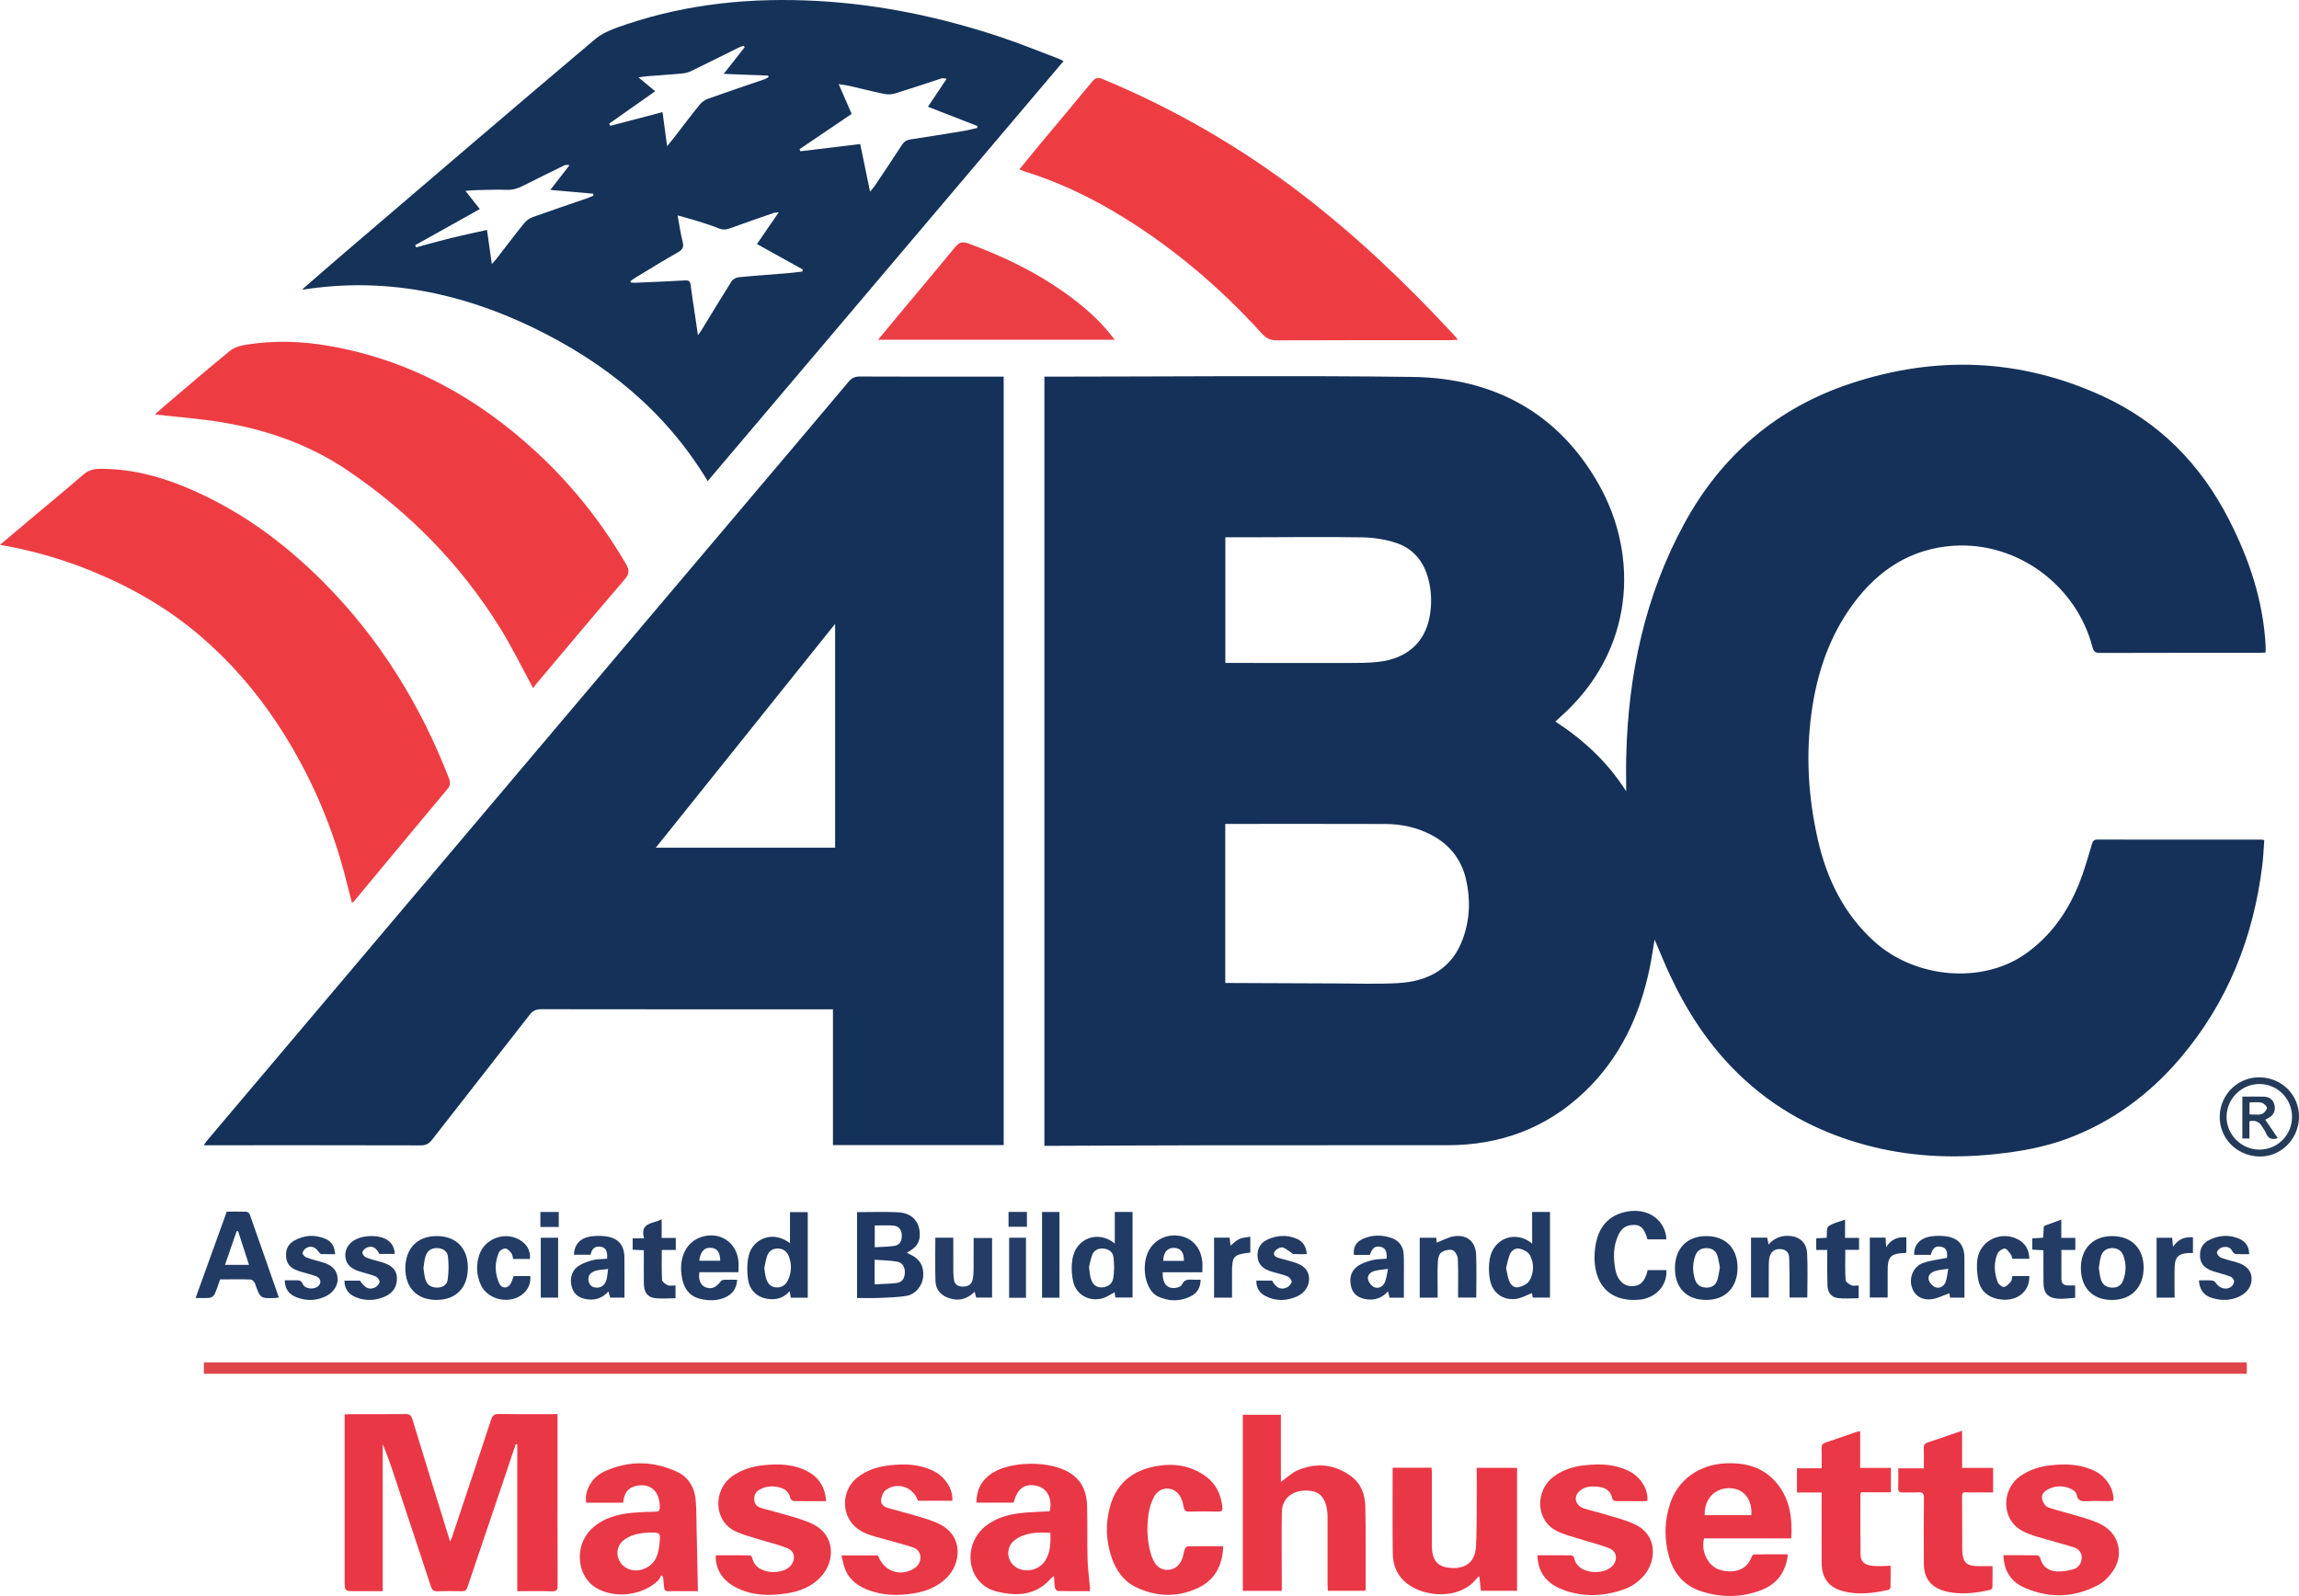 <svg xmlns="http://www.w3.org/2000/svg" viewBox="0 0 1917.26 1331.34"><defs><style>.d{fill:#243b59;}.e{fill:#eb3e44;}.f{fill:#ed3d43;}.g{fill:#1f3964;}.h{fill:#153159;}.i{fill:#233c65;}.j{fill:#e93746;}.k{fill:#ea3746;}.l{fill:#153259;}.m{fill:#e93846;}.n{fill:#143159;}.o{fill:#213a63;}.p{fill:#df4549;}.q{fill:#213b64;}.r{fill:#ea3846;}.s{fill:#253d66;}.t{fill:#ea3745;}.u{fill:#233b63;}</style></defs><g id="a"></g><g id="b"><g id="c"><g><path class="h" d="M870.98,955.85V314.19c2.19,0,4.14,0,6.09,0,100.33-.04,200.67-1.08,300.98,.23,67.66,.89,121.67,29.99,155.34,89.77,33.82,60.05,29.62,139.01-31.95,193.71-1.34,1.19-2.64,2.44-4.31,3.99,23.53,15.37,43.6,33.84,59.03,58.2,0-10.2-.19-19.51,.03-28.81,1.65-68.56,15.54-134.23,48.58-194.81,30.87-56.59,77.12-96.15,138.39-116.5,71.16-23.64,141.67-21.04,210.26,10.41,47.33,21.7,81.8,56.79,105.45,103.07,16.95,33.16,28.53,67.7,30.55,105.11,.1,1.78,.01,3.58,.01,5.76-1.87,.09-3.48,.24-5.09,.24-44.33,.01-88.66-.05-132.99,.11-3.88,.01-5.37-1.14-6.34-4.86-13.39-51.63-62.87-88.11-115.97-84.55-35.29,2.37-62.52,20.09-83.3,48.09-20.04,26.99-30.41,57.82-34.98,90.81-4.95,35.72-2.75,71.13,5.23,106.2,7.48,32.88,21.67,62.04,47.13,85.07,33.85,30.62,89.42,35.73,125.63,10.54,21.05-14.65,35.47-35.02,45.01-58.64,4.35-10.76,7.48-22.02,10.81-33.16,.81-2.72,1.62-3.83,4.57-3.82,45.5,.08,90.99,.05,136.49,.05,.64,0,1.27,.17,2.68,.37-.54,7.02-.8,13.96-1.64,20.82-7.33,60.11-28.78,114.3-68.16,160.78-25.77,30.42-57.04,53.54-94.49,67.48-19.39,7.22-39.85,10.75-60.42,12.92-36.43,3.83-72.51,1.91-107.99-7.71-40.3-10.92-75.99-30.19-106.02-59.39-24.29-23.62-42.53-51.54-56.84-82.09-4.5-9.61-8.45-19.49-12.88-29.78-1.42,8.25-2.55,16.12-4.16,23.88-8.22,39.73-24.81,75.16-54.61,103.42-31.88,30.23-70.28,44.19-113.95,44.21-64.33,.04-128.66-.05-192.99,.03-45.99,.06-91.99,.31-137.98,.48-1.63,0-3.26,0-5.19,0Zm150.83-135.86c1.89,0,3.2,0,4.5,0,29.16,.12,58.32,.29,87.48,.36,17.33,.04,34.69,.7,51.97-.27,25.12-1.41,45.05-11.77,54.18-36.91,5.89-16.19,6.53-32.96,2.62-49.7-3.88-16.64-13.63-29-28.84-36.98-12.06-6.33-25.03-9.1-38.5-9.15-42.83-.15-85.65-.06-128.48-.06-1.6,0-3.2,0-4.94,0v132.71Zm.07-371.81v104.81c1.85,0,3.46,0,5.08,0,32.63,.03,65.27,.12,97.9,.05,8.31-.02,16.68,0,24.91-.97,23.77-2.79,38.71-16.24,42.57-38.22,1.8-10.23,1.49-20.57-1.12-30.72-3.84-14.95-12.82-25.78-27.49-30.44-8.73-2.77-18.2-4.28-27.37-4.44-29.79-.5-59.6-.12-89.41-.08-8.28,.01-16.56,0-25.08,0Z"></path><path class="n" d="M837.03,314.19V955.22h-142.39v-113.26h-5.87c-79.16,0-158.33,.03-237.49-.1-4.23,0-6.9,1.2-9.53,4.58-27.08,34.85-54.39,69.53-81.49,104.37-2.6,3.35-5.24,4.64-9.52,4.63-58.16-.16-116.33-.11-174.49-.11-1.8,0-3.59,0-6.36,0,1.29-1.8,2-2.98,2.88-4.02,53.1-62.85,106.22-125.69,159.34-188.53,48.7-57.62,97.39-115.25,146.1-172.86,53.98-63.85,107.98-127.68,161.97-191.53,22.48-26.58,44.99-53.13,67.35-79.81,2.69-3.21,5.38-4.53,9.66-4.51,38.16,.19,76.33,.11,114.49,.11,1.63,0,3.26,0,5.35,0Zm-140.59,206.24c-50.27,62.75-99.7,124.47-149.55,186.7h149.55v-186.7Z"></path><path class="l" d="M252.59,240.93c11.43-9.91,22.79-19.88,34.28-29.71,69.76-59.65,139.4-119.43,209.53-178.64,7.06-5.96,16.87-9.19,25.89-12.23C574.12,2.88,627.53-2.2,681.93,.82c52.03,2.89,102.55,13.49,151.89,29.87,16.56,5.5,32.74,12.14,49.08,18.29,1.2,.45,2.3,1.15,4.03,2.02-99.04,116.92-197.79,233.52-296.73,350.32-35.21-58.47-85.64-99.11-145.97-128.18-60.51-29.15-123.89-42.03-191.04-31.62-.2-.2-.39-.4-.59-.6Zm273.15-6.42l.34,1.12c1.21,.09,2.43,.29,3.63,.24,13.81-.6,27.62-1.15,41.42-1.95,3.12-.18,4.42,.49,4.82,3.79,1.12,9.08,2.62,18.11,3.96,27.16,.66,4.44,1.29,8.89,2.13,14.72,1.61-2.22,2.31-3.07,2.88-4.01,8.34-13.63,16.56-27.32,25.1-40.82,1.09-1.73,3.74-3.25,5.81-3.45,13.75-1.36,27.54-2.3,41.31-3.44,4-.33,7.99-.89,11.98-1.34l.41-1.72c-12.68-7.04-25.35-14.08-38.26-21.24,5.87-8.55,11.71-17.06,18.15-26.45-2.29,.26-3.3,.19-4.18,.5-12.09,4.2-24.21,8.34-36.22,12.76-3.29,1.21-6.09,1.55-9.48,.16-5.84-2.38-11.9-4.25-17.93-6.15-5.13-1.61-10.34-2.96-16.53-4.72,1.5,8.08,2.46,15.14,4.21,22,1.17,4.56-.09,6.66-4.14,8.94-12.04,6.76-23.75,14.1-35.58,21.24-1.33,.8-2.56,1.77-3.84,2.67Zm199.87-74.57c1.87-2.36,3.03-3.62,3.97-5.03,7.59-11.33,15.22-22.64,22.64-34.09,1.79-2.77,3.92-4.05,7.13-4.53,14.96-2.26,29.9-4.68,44.83-7.15,3.62-.6,7.18-1.61,10.77-2.43,.05-.54,.1-1.07,.16-1.61-13.67-5.31-27.33-10.63-41.26-16.05,5.3-7.92,10.44-15.59,15.58-23.27-2.33-.7-3.64-.6-4.86-.2-12.64,4.12-25.23,8.42-37.94,12.33-2.84,.87-6.21,1.06-9.11,.47-9.93-2.03-19.75-4.58-29.64-6.85-2.59-.59-5.25-.85-8.46-1.35,3.89,8.93,7.38,16.93,10.82,24.84-14.82,10.04-29.13,19.74-43.45,29.44l.76,1.72c16.47-1.98,32.94-3.96,49.82-5.99,2.73,13.14,5.31,25.62,8.24,39.73Zm-337.45-.73c4.26,5.4,8,10.14,11.98,15.19-18.49,10.34-36.19,20.23-53.9,30.12,.25,.61,.51,1.23,.76,1.84,9.62-2.6,19.21-5.35,28.88-7.74,9.79-2.41,19.67-4.45,30.24-6.82,1.35,9.5,2.62,18.43,4.05,28.45,1.7-1.9,2.82-3,3.77-4.23,7.64-9.87,15.13-19.86,22.97-29.57,1.84-2.28,4.58-4.33,7.32-5.32,15.32-5.53,30.78-10.69,46.17-16.01,1.55-.54,3.03-1.32,4.54-1.98-.09-.53-.18-1.05-.27-1.58-11.64-1.03-23.28-2.05-35.72-3.15,5.64-7.26,10.81-13.9,15.97-20.55-2.09-.58-3.36-.34-4.48,.2-11.2,5.48-22.44,10.89-33.53,16.59-4.53,2.33-8.97,3.89-14.21,3.71-7.81-.28-15.65,0-23.48,.16-3.53,.07-7.06,.43-11.07,.69Zm168.16-37.24c2.21-2.7,3.58-4.29,4.86-5.95,7.44-9.61,14.73-19.33,22.37-28.78,1.74-2.15,4.42-3.99,7.04-4.92,15.66-5.58,31.43-10.85,47.15-16.27,1.11-.38,2.09-1.12,3.13-1.69-.07-.44-.14-.88-.22-1.32-12.03-.46-24.05-.92-37.12-1.42,6.39-8.12,11.97-15.21,17.55-22.3-.29-.38-.58-.76-.87-1.14-1.29,.45-2.65,.76-3.86,1.36-13.28,6.55-26.5,13.22-39.82,19.66-2.45,1.18-5.27,1.91-7.98,2.16-9.61,.89-19.26,1.45-28.88,2.21-2.31,.18-4.6,.64-7.19,1.01,5.02,4.16,9.36,7.75,13.92,11.52-13.47,9.48-25.93,18.25-38.38,27.02,.32,.61,.64,1.22,.96,1.83,14.28-3.75,28.56-7.5,43.54-11.44,1.27,9.51,2.43,18.19,3.81,28.47Z"></path><path class="f" d="M0,454.5c8.15-6.89,15.36-13.01,22.6-19.1,15.69-13.17,31.49-26.22,47.02-39.57,3.97-3.41,8.14-4.67,13.18-4.73,24.75-.29,48.22,5.55,70.89,14.85,44.12,18.09,81.98,45.54,115.48,79.08,46.96,47.01,81.18,102.3,105.19,164.1,1.33,3.42,1.37,5.95-1.16,8.98-26.07,31.17-51.99,62.46-77.96,93.7-.39,.47-.97,.78-1.72,1.38-2.96-11.36-5.59-22.44-8.75-33.38-11.91-41.23-29.59-79.84-53.21-115.68-18.15-27.54-39.53-52.25-64.65-73.73-26.73-22.85-56.73-40.13-89.12-53.49-24.67-10.18-50.15-17.62-77.79-22.42Z"></path><path class="f" d="M444.66,574.14c-9.62-17.65-17.9-34.79-27.91-50.83-33.09-53.02-76.05-96.77-127.87-131.55-31.27-20.99-66.33-33.22-103.33-39.41-18.65-3.12-37.6-4.47-56.35-6.61,2.43-2.16,5.5-5.01,8.7-7.72,18.03-15.29,35.92-30.76,54.28-45.64,3.58-2.9,8.94-4.18,13.68-4.93,22.91-3.63,45.84-2.86,68.63,1.11,66.85,11.64,123.67,43.04,173.05,88.75,29.54,27.34,54.29,58.52,74.58,93.31,2.82,4.83,2.88,7.97-1.04,12.54-25.06,29.17-49.72,58.68-74.49,88.09-.84,1-1.46,2.19-1.93,2.9Z"></path><path class="f" d="M1215.81,283.35c-2.83,.19-4.59,.4-6.36,.4-48.15,.02-96.31-.06-144.46,.15-5.31,.02-8.86-1.5-12.42-5.43-36.5-40.21-77.62-74.87-124.5-102.47-23.18-13.64-47.46-24.88-73.2-32.86-1.38-.43-2.7-1.06-4.77-1.88,5.78-7.04,11.18-13.72,16.67-20.31,14.6-17.53,29.35-34.93,43.79-52.6,2.78-3.4,4.93-4.11,9.09-2.38,59.68,24.83,115.14,56.91,166.4,96.29,45.43,34.91,86.68,74.33,125.61,116.25,1.2,1.3,2.31,2.68,4.15,4.83Z"></path><path class="t" d="M430.12,1204.65c-3.82,11.35-7.63,22.71-11.47,34.06-9.63,28.48-19.31,56.94-28.88,85.44-.79,2.34-1.89,3.27-4.42,3.21-6.9-.16-13.82-.23-20.71,.04-3.12,.12-4.32-1.12-5.22-3.86-10.04-30.54-20.17-61.05-30.28-91.56-3.03-9.13-6.1-18.25-9.97-27.3v122.63c-7.96,0-15.36,0-22.76,0-9.02,0-9,0-8.99-9.07,0-43.23,0-86.46,0-129.69,0-2.74,0-5.48,0-8.66,1.59-.09,3.04-.24,4.5-.24,15.47-.01,30.94,.1,46.4-.08,3.22-.04,4.58,1.06,5.49,4.05,9.92,32.45,19.97,64.86,29.98,97.28,.4,1.31,.84,2.61,1.63,5.1,.89-2.24,1.46-3.5,1.89-4.81,10.8-32.31,21.63-64.62,32.28-96.98,1.13-3.42,2.55-4.73,6.3-4.67,14.91,.24,29.83,.1,44.75,.09,1.23,0,2.45,0,4.31,0,0,1.65,0,2.97,0,4.29,0,46.27-.03,92.53,.09,138.8,0,3.57-.81,4.8-4.56,4.69-9.51-.27-19.04-.09-29.09-.09v-122.58c-.43-.03-.85-.06-1.28-.1Z"></path><path class="p" d="M1873.73,1136.49v9.48H170.02v-9.48H1873.73Z"></path><path class="k" d="M1068.95,1327.06h-32.48v-146.89h31.73v55.99c4.98-3.51,9.21-7.76,14.33-9.86,15.65-6.44,30.78-4.93,44.56,5.42,8.18,6.15,11.28,15.16,11.51,24.7,.54,22.91,.29,45.83,.34,68.75,0,.53-.2,1.05-.36,1.85h-31.23c-.08-1.76-.22-3.37-.22-4.98,0-18.92,.02-37.83-.01-56.75,0-2.19-.16-4.42-.55-6.58-2.04-11.36-7.76-15.86-19.27-15.27-10.51,.54-18.08,7.28-18.27,17.63-.37,19.87-.08,39.76-.06,59.64,0,1.92,0,3.85,0,6.34Z"></path><path class="t" d="M1161.4,1224.36h32.48c.09,1.73,.23,3.19,.23,4.64,.01,19.74,0,39.47,.02,59.21,0,2.07,.03,4.15,.31,6.19,1.11,7.89,5.1,12.15,12.96,13.26,13.18,1.87,22.74-3.34,23.5-17.45,.54-9.91,.52-19.85,.6-29.78,.09-11.85,.02-23.71,.02-35.97h33.63v102.54h-30.14c-.43-3.84-.87-7.73-1.36-12.14-.88,.67-1.48,.95-1.83,1.42-14.09,18.87-46.06,16.64-60.98,2.48-6.64-6.31-9.24-14.47-9.34-23.2-.29-23.58-.1-47.17-.1-71.21Z"></path><path class="j" d="M1493.81,1283.31h-72.67c-2.94,10.21,3.09,22.89,12.61,26.04,9.34,3.09,22.5,2.09,26.99-10.49,.32-.88,1.28-2.18,1.96-2.19,9.34-.14,18.69-.1,28.35-.1-1.67,14.74-9.02,24.76-22.25,29.86-16.25,6.26-32.95,6.39-49.52,1.18-14.1-4.44-23.11-14.31-27.18-28.35-4.37-15.08-4.22-30.3,.78-45.24,6.6-19.71,24.15-32.36,46.38-33.35,17.09-.76,32.43,3.63,43.4,17.71,10.23,13.13,12.21,28.5,11.12,44.93Zm-72.16-19.38h38.91c.9-13.38-6.46-22.33-18.22-22.53-12.41-.21-21.26,9.3-20.69,22.53Z"></path><path class="m" d="M519.71,1253.52h-30.81c-1.77-9.58,4.45-21.12,14.87-25.94,20.17-9.33,40.69-9.17,60.78,.14,9.91,4.59,14.84,13.44,15.67,24.2,.63,8.1,.54,16.26,.73,24.4,.38,16.78,.72,33.56,1.09,51-2.84,0-6.78,0-10.72,0-4.55,0-9.12-.18-13.66,.05-2.79,.14-3.7-1.12-3.9-3.54-.24-2.85-.53-5.7-.79-8.56-.5-.41-.99-.82-1.49-1.23-.83,1.41-1.4,3.08-2.52,4.2-12.58,12.64-35.94,15.57-51.45,6.56-16.74-9.73-18.89-35.5-4.13-49.46,9.76-9.23,21.93-12.35,34.8-13.48,6.18-.54,12.39-.78,18.59-.85,2.76-.03,3.48-.98,3.5-3.63,.08-13.2-7.65-20.39-19.6-17.92-7.36,1.52-10.35,6.68-10.96,14.06Zm21.01,24.92c-5.54,.3-12.91,1.11-19.37,5.45-6.58,4.42-8.32,12.01-4.35,18.84,4.12,7.1,13.75,9.36,21.88,5.16,8.82-4.56,10.55-12.88,11.26-21.6,.65-7.96,.51-7.97-9.43-7.85Z"></path><path class="j" d="M814.27,1253.45c.13-10.34,3.93-18.37,12.38-24.1,16.23-11,49.77-11.08,66.16-.34,9.92,6.5,13.47,16.16,13.78,27.23,.41,14.76,0,29.54,.37,44.3,.2,7.97,1.33,15.91,2.03,23.86,.07,.8,0,1.6,0,2.9-9.05,0-17.98,.09-26.91-.14-.85-.02-2.17-1.89-2.37-3.05-.51-2.92-.51-5.94-.76-9.53-1.25,1.07-2.14,1.65-2.81,2.41-9.52,10.86-21.83,14.13-35.56,12.35-5.9-.76-12.26-1.97-17.25-4.92-18.1-10.71-18.67-37.49-1.65-51.19,9.45-7.6,20.59-10.32,32.29-11.34,7.12-.62,14.28-.84,21.4-1.24,2.48-10.04-1.79-18.9-10.1-21.03-10.43-2.68-16.77,1.69-19.96,13.83h-31.05Zm61.72,25.2c-10.63-.62-20.74-.45-29.55,5.91-8.01,5.78-7.26,17.93,1.22,23.02,7.68,4.61,18.35,2.33,23.59-5.13,4.99-7.1,4.86-15.21,4.75-23.8Z"></path><path class="e" d="M929.61,283.42h-197.33c6.24-7.56,11.97-14.57,17.77-21.51,15.46-18.53,31.08-36.93,46.34-55.63,3.34-4.09,6.12-5.06,11.22-3.18,32.71,12.02,63.54,27.41,91.02,49.06,11.25,8.86,21.54,18.7,30.98,31.26Z"></path><path class="m" d="M701.72,1297.51h30.44c4.79,12.81,17.43,17.77,28.97,11.54,4.07-2.2,6.61-5.4,6.46-10.23-.15-4.55-3.16-7.14-6.98-8.31-10.14-3.11-20.42-5.78-30.62-8.68-7.24-2.05-14.21-4.76-19.19-10.74-9.38-11.27-7.76-28.47,3.45-37.94,8.01-6.76,17.57-9.71,27.73-10.84,12.63-1.4,25.09-1.02,36.79,4.9,9.64,4.88,16.26,15.34,15.4,24.68h-28.66c-3.85-11.56-17.33-16.07-26.98-8.79-2.14,1.62-3.45,5.24-3.78,8.1-.38,3.24,2.16,5.67,5.31,6.59,8.87,2.58,17.84,4.8,26.68,7.48,5.78,1.75,11.68,3.48,17.03,6.21,20.14,10.25,17.48,33.04,5.77,44.64-7.89,7.82-17.66,11.54-28.39,13.17-12.31,1.86-24.51,1.68-36.35-2.65-8.56-3.13-15.84-8.05-19.63-16.67-1.62-3.68-2.2-7.82-3.45-12.45Z"></path><path class="m" d="M688.92,1252.26c-9.47,0-18.28,.08-27.08-.12-.97-.02-2.51-1.53-2.76-2.59-1.06-4.54-3.88-7.31-8.13-8.54-5.74-1.66-11.48-1.52-16.92,1.26-3.34,1.71-5.17,4.42-5.06,8.31,.11,3.84,2.18,6.3,5.63,7.31,8.73,2.55,17.58,4.69,26.29,7.32,5.78,1.75,11.66,3.53,17.04,6.19,18.93,9.36,18.29,30.65,7.43,43.05-7.8,8.91-18.02,13.01-29.32,14.73-14.42,2.2-28.67,1.98-42.05-4.84-9.11-4.64-15.29-11.65-16.9-22.09-.15-.95-.23-1.92-.24-2.88,0-.52,.18-1.04,.37-2.03,9.41,0,18.76-.06,28.1,.11,.74,.01,1.92,1.46,2.12,2.4,2.92,14.13,25.42,14.04,31.91,6.28,4.43-5.3,3.63-12.17-2.79-14.72-7.52-2.99-15.5-4.79-23.25-7.22-6.43-2.01-13.04-3.66-19.17-6.38-19.39-8.6-19.66-34.9-3.44-46.39,8.02-5.68,17.07-8.34,26.68-9.24,12.21-1.15,24.32-.89,35.56,4.95,9.83,5.11,15.2,13.18,15.99,25.12Z"></path><path class="m" d="M1670.83,1297.31c9.74,0,18.96-.05,28.17,.09,.83,.01,2.16,1.21,2.37,2.07,1.84,7.34,6.89,11.07,13.97,11.4,4.66,.22,9.58-.54,14.05-1.93,4.18-1.3,6.56-5.06,6.65-9.61,.09-4.67-2.91-7.49-6.97-8.74-10.14-3.1-20.41-5.77-30.57-8.79-3.68-1.1-7.32-2.47-10.78-4.13-19.25-9.26-18.9-35.4-2.64-46.52,7.62-5.21,16.09-7.87,25.11-8.83,12.62-1.34,25.06-1.04,36.81,4.79,9.5,4.71,16.07,14.82,15.53,24.79-1.26,.1-2.58,.3-3.9,.31-5.66,.01-11.34-.28-16.98,.02-4.78,.26-8.89,.55-9.94-5.82-.28-1.71-2.72-3.59-4.59-4.43-6.81-3.07-13.72-2.83-20.22,.99-2.94,1.73-4.79,4.78-3.77,8.05,.76,2.46,2.7,5.66,4.85,6.4,8.71,3,17.77,4.99,26.59,7.73,6.29,1.95,12.79,3.79,18.51,6.93,14.41,7.88,18.34,25.26,8.83,38.71-3.03,4.29-6.97,8.58-11.48,11.05-19.98,10.92-40.89,11.73-61.73,2.75-11.2-4.83-17.61-13.79-17.88-27.27Z"></path><path class="m" d="M1282.19,1297.33c9.78,0,19.13-.05,28.48,.1,.75,.01,1.97,1.4,2.14,2.3,2.51,13.46,24.11,14.78,31.9,6.53,4.53-4.8,3.81-11.98-2.25-14.51-7.58-3.17-15.71-5-23.56-7.52-6.8-2.18-13.89-3.84-20.27-6.93-18.58-9.01-18.08-34.1-3.31-45.29,7.86-5.95,16.92-8.76,26.48-9.76,12.6-1.32,25.1-.97,36.81,4.94,9.65,4.87,16.29,15.5,15.18,24.77-1.15,.11-2.36,.34-3.56,.34-7.32-.02-14.64-.16-21.95-.11-2.07,.01-3.31-.42-3.82-2.67-1.25-5.54-5.15-8.44-10.51-9.13-6.56-.85-13.18-.88-17.96,4.79-3.83,4.54-1.56,10.87,4.8,13.06,5.21,1.79,10.67,2.83,15.93,4.47,9.05,2.83,18.48,4.93,26.95,9.02,19.27,9.29,17.17,30.54,7.94,41.78-4.67,5.69-10.48,9.86-17.37,12.3-16.67,5.89-33.59,6.63-50.28,.52-11.36-4.16-19.7-11.63-21.44-24.51-.18-1.31-.2-2.64-.33-4.48Z"></path><path class="m" d="M1020.09,1289.84c-.53,16.29-7.12,28.38-21.3,34.93-16.94,7.83-34.44,7.34-51.23-.68-10.42-4.98-16.89-14.13-20.55-24.94-4.86-14.35-5.27-28.99-.95-43.58,5.67-19.18,19.47-29.24,38.42-32.59,14.78-2.61,28.93-.46,41.33,8.76,8.49,6.32,12.55,15.13,13.6,25.5,.26,2.52-.33,3.77-3.3,3.71-8.28-.19-16.57-.19-24.84,0-2.74,.07-3.53-1.12-4.03-3.45-.6-2.81-1.21-5.72-2.48-8.26-4.78-9.57-16.92-10.2-22.19-.89-2.44,4.32-3.96,9.45-4.7,14.39-1.7,11.27-1.3,22.56,1.95,33.61,.5,1.71,1.21,3.37,1.96,4.99,2.34,5.05,6.18,8.32,11.86,8.19,5.97-.14,10.04-3.63,12.21-9.06,1.01-2.53,1.25-5.36,2.13-7.95,.35-1.03,1.47-2.55,2.26-2.57,9.77-.18,19.54-.12,29.84-.12Z"></path><path class="r" d="M1519.17,1245.01h-20.59v-20.22h20.59c0-5.9,.17-11.25-.07-16.57-.13-2.88,.93-4.13,3.6-4.99,8.53-2.77,16.97-5.81,25.45-8.72,.86-.3,1.81-.36,3.13-.62v30.6h25.66v20.34h-24.66c-.48,.78-.75,1.01-.75,1.24-.01,16.84-.15,33.69,.08,50.53,.08,5.73,2.9,8.48,8.58,9.37,2.71,.42,5.49,.44,8.24,.46,2.58,.02,5.17-.21,8.24-.35,0,6.17,.07,12.08-.08,17.98-.02,.78-1.07,2.04-1.84,2.21-12.21,2.63-24.52,4.34-36.9,1.26-12.6-3.13-18.6-10.83-18.66-23.82-.09-17.81-.02-35.63-.02-53.45,0-1.5,0-3,0-5.24Z"></path><path class="k" d="M1636.3,1193.48v31.03h25.86v20.44c-5.82,0-11.69-.1-17.56,.02-8.83,.19-8.43-2.2-8.3,8.71,.14,12.14,.07,24.29,.11,36.44,0,1.66-.01,3.32,.12,4.96,.62,8.08,3.59,11,11.76,11.32,4.25,.17,8.5,.03,13.4,.03,0,5.8,.07,11.82-.09,17.82-.02,.72-1.22,1.87-2.04,2.04-12.49,2.66-25.05,4.39-37.67,.96-11.67-3.17-17.44-10.79-17.49-22.97-.08-18.22-.18-36.44,.07-54.65,.05-4.06-1.33-4.95-4.93-4.75-4.26,.24-8.56-.03-12.83,.1-2.56,.08-3.78-.63-3.68-3.48,.18-5.36,.05-10.74,.05-16.64h21.31c0-5.84,.18-11.17-.07-16.49-.14-3.01,.9-4.33,3.75-5.25,9.17-2.94,18.23-6.2,28.24-9.64Z"></path><path class="g" d="M714.73,1011.13c11.71,0,23.04-.45,34.31,.12,12.01,.62,18.68,8.6,17.97,20.03-.43,6.81-4.82,10.55-10.81,13.71,1.43,.72,2.41,1.23,3.4,1.7,7.68,3.67,11.16,10,10.25,18.66-.77,7.38-6.56,14.49-14.03,15.67-7.35,1.16-14.87,1.36-22.33,1.68-6.13,.26-12.28,.05-18.77,.05v-71.63Zm14.67,60.23c6.4-.36,12.37-.43,18.28-1.1,4.68-.53,6.72-3.94,6.91-8.42,.2-4.7-1.8-8.56-6.44-9.4-6.08-1.09-12.34-1.11-18.75-1.6v20.53Zm.1-30.96c5.7-.35,11.17-.27,16.47-1.14,4.93-.81,6.33-4.71,6.04-9.38-.28-4.54-2.83-7.18-7.09-7.52-5.05-.41-10.16-.1-15.42-.1v18.14Z"></path><path class="q" d="M232.54,1082.35c-1.4,.22-1.89,.34-2.38,.36-13.12,.55-13.05,.52-17.4-11.8-.52-1.48-2.32-3.48-3.6-3.55-7.14-.34-14.31-.15-21.47-.14-1.31,0-2.62,0-4.12,0-1.53,4.25-2.76,8.39-4.54,12.27-.64,1.39-2.51,2.9-3.97,3.08-3.59,.44-7.28,.14-11.93,.14,8.74-24.23,17.27-47.87,25.97-71.99,5.42,0,10.87-.1,16.31,.09,.98,.04,2.47,1.1,2.79,2.01,8.13,22.98,16.14,46.01,24.34,69.51Zm-33.97-55.28c-.41,0-.82-.01-1.23-.02-3.2,9.25-6.4,18.49-9.71,28.08h20.03c-3.11-9.61-6.1-18.84-9.09-28.07Z"></path><path class="q" d="M929.68,1037.33v-26.33h14.82v71.37h-14.32c-.22-1.49-.44-3.08-.63-4.39-3.45,1.74-6.84,4.25-10.62,5.19-10.89,2.71-21.41-3.17-23.91-13.98-1.42-6.13-1.67-12.95-.62-19.15,2.94-17.24,21.51-24.15,35.28-12.7Zm-21.49,19.6c.51,3.58,.65,6.43,1.37,9.11,1.21,4.47,3.73,7.92,8.91,7.88,5.08-.03,9.11-2.85,9.9-7.52,.99-5.88,.97-12.13,.16-18.05-.61-4.45-4.71-6.83-9.23-6.89-4.12-.06-7.42,1.98-8.75,6.11-1.05,3.26-1.7,6.65-2.37,9.36Z"></path><path class="q" d="M1373.94,1033.87c-2.97-10.22-6.31-12.96-14.23-11.85-4.95,.69-7.99,3.8-10.01,8.06-4.47,9.45-4.39,19.37-2.5,29.32,1.62,8.52,7,13.54,13.71,13.51,7.05-.02,10.97-3.94,13.19-13.42h15.58c.82,13.2-9.25,23.74-23.28,24.74-29.83,2.11-39.08-20.17-36.15-43.07,2.29-17.9,11.54-27.76,26.8-30.52,16.45-2.98,30.22,5.85,32.47,20.83,.1,.64,.01,1.3,.01,2.39h-15.59Z"></path><path class="q" d="M1277.75,1037.37v-26.39h14.87v71.44h-14.41c-.25-1.65-.48-3.22-.56-3.76-4.63,1.7-9.18,4.47-13.95,4.92-10.91,1.03-19.17-5.32-21.18-16.2-1.04-5.6-1.15-11.71-.13-17.3,3.22-17.65,22.03-23.96,35.37-12.7Zm-21.76,20.37c.86,3.79,1.28,7.27,2.47,10.46,1.28,3.44,4.05,6.42,7.88,5.56,3.26-.73,7.32-2.51,8.91-5.11,4.08-6.69,4.26-14.47,.75-21.44-1.35-2.68-5.36-4.85-8.53-5.57-3.72-.84-7.18,1.51-8.58,5.34-1.28,3.51-1.97,7.24-2.89,10.76Z"></path><path class="o" d="M673.63,1082.49h-14.14c-.32-1.81-.59-3.38-.97-5.49-4.24,4.97-9.46,7.04-15.57,6.75-10.08-.47-17.58-6.28-19.1-16.37-.96-6.41-.93-13.36,.47-19.67,3.15-14.15,20.09-21.88,34.49-10.64v-25.95h14.82v71.37Zm-36.26-24.66c.54,3.22,.73,5.9,1.48,8.41,1.2,4.02,3.45,7.3,8.12,7.67,4.63,.37,8.12-1.75,10.08-5.86,3.14-6.61,3.4-13.44,.7-20.29-1.64-4.16-4.92-6.29-9.28-6.27-4.22,.01-7.39,2.26-8.74,6.23-1.16,3.4-1.66,7.03-2.35,10.12Z"></path><path class="i" d="M1460.27,1032.41h13.51c.34,1.75,.69,3.5,1.12,5.73,4.24-4.83,9.31-7.17,15.46-7.22,9.7-.07,16.21,4.99,16.7,14.66,.61,12.1,.15,24.26,.15,36.78h-14.81c0-6.47,.04-13.06-.01-19.66-.03-4.49-.17-8.97-.3-13.46-.13-4.34-2.51-6.82-6.71-7.24-4.42-.44-7.92,1.29-9.37,5.68-.71,2.16-.89,4.57-.91,6.86-.1,9.14-.04,18.28-.04,27.81h-14.78v-49.97Z"></path><path class="s" d="M780.04,1032.48h14.97c0,9.61-.02,19.05,.02,28.49,0,1.98,.21,3.97,.42,5.95,.45,4.17,3,6.19,7.02,6.3,4.18,.11,7.69-1.2,8.66-5.8,.55-2.57,.76-5.25,.79-7.89,.09-8.8,.04-17.61,.04-26.82h15.4v49.71h-13.27c-.35-1.29-.76-2.83-1.29-4.83-5.99,5.89-12.78,7.94-20.66,5.53-7.1-2.17-11.69-6.88-11.98-14.29-.45-11.93-.12-23.9-.12-36.35Z"></path><path class="i" d="M1197.73,1032.49c.2,1.77,.38,3.39,.45,4.09,4.96-1.86,9.87-4.8,15.06-5.41,10.54-1.24,17.36,4.82,17.78,15.44,.47,11.78,.11,23.6,.11,35.8h-15.16c0-10.85,.29-21.62-.21-32.36-.12-2.6-2.4-6.6-4.51-7.23-2.77-.82-6.98,.21-9.37,2.03-1.91,1.46-2.7,5.25-2.82,8.05-.36,8.15-.13,16.32-.13,24.48,0,1.63,0,3.25,0,5.1h-14.95v-49.99h13.74Z"></path><path class="i" d="M1623.66,1049.25c.68-5.61-.67-8.38-4.81-9.22-4.63-.94-6.91,.78-8.71,6.72h-13.72c-.64-8.13,4.81-14.14,14.33-15.44,3.92-.53,8.03-.54,11.95-.02,10.56,1.39,15.47,7.18,15.55,17.91,.08,10.95,.02,21.91,.02,33.24h-11.97c-.28-1.64-.54-3.21-.61-3.64-4.98,1.71-10.01,4.48-15.26,5-8.77,.87-14.69-3.89-16.4-11.4-1.73-7.6,2.04-16.05,9.66-18.8,6.3-2.27,13.17-2.93,19.98-4.35Zm1.08,9.12c-4.58,.76-7.88,.95-10.95,1.9-3.59,1.11-6.48,3.77-5.19,7.74,.77,2.37,3.27,5.04,5.59,5.83,3.63,1.23,7-.95,8.38-4.5,1.16-2.98,1.31-6.35,2.17-10.96Z"></path><path class="i" d="M492.55,1046.68h-13.9c.31-8.8,5.44-14.24,14.71-15.38,3.76-.46,7.67-.48,11.44-.03,10.53,1.25,15.78,7.06,15.93,17.53,.15,11.11,.03,22.22,.03,33.66h-11.92c-.39-1.41-.85-3.08-1.42-5.15-4.5,4.92-9.89,7.31-16.49,6.67-6.42-.62-11.56-3-13.81-9.56-2.29-6.69-.74-14.07,4.82-18.02,3.52-2.5,7.92-4.06,12.15-5.17,3.94-1.03,8.19-.89,12.25-1.27,.33-6.41-1.17-9.21-5.24-9.93-5.31-.94-7.64,2.06-8.57,6.66Zm14.57,11.87c-4.01,.54-7.12,.63-10.05,1.42-3.96,1.08-6.92,3.47-6.29,8.15,.47,3.47,2.57,5.73,6.22,5.98,4.67,.32,7.49-2.28,8.75-6.46,.75-2.48,.81-5.17,1.37-9.08Z"></path><path class="q" d="M1002.71,1061.27c-5.85,0-11.31,0-16.77,0s-10.91,0-16.34,0c-.22,9.77,3.91,14.31,11.56,12.93,1.65-.3,4-1.26,4.51-2.54,1.91-4.71,5.61-4.34,9.44-4.18,1.96,.08,3.93,.01,6.17,.01-.15,6.58-2.86,11.13-8.08,13.77-9.18,4.64-18.56,4.47-27.85,.08-.6-.28-1.16-.66-1.7-1.04-8.88-6.41-11.83-24.33-5.98-36.35,5.08-10.45,17.05-15.65,28.64-12.44,9.19,2.55,15.38,10.43,16.36,21.06,.24,2.63,.04,5.3,.04,8.71Zm-15.44-9.5c.34-6.89-2.62-10.75-8.12-10.85-5.59-.11-8.9,3.76-9.07,10.85h17.19Z"></path><path class="q" d="M363.86,1084.36c-15.99-.03-25.9-10.16-25.82-26.4,.08-16.63,10.01-26.85,26.1-26.86,16.12-.01,26,9.94,26.04,26.22,.04,16.88-9.88,27.07-26.31,27.04Zm-10.74-26.53c.52,3.19,.73,6.36,1.59,9.34,1.29,4.48,4.62,6.71,9.26,6.91,4.77,.21,8.71-2.08,9.35-6.49,.93-6.4,.98-13.08,.25-19.52-.5-4.46-4.37-6.83-9.06-6.94-4.94-.12-8.29,2.37-9.7,6.96-.95,3.12-1.15,6.47-1.69,9.73Z"></path><path class="q" d="M615.82,1061.22h-32.52c-1.11,6.03,.83,10.77,4.92,12.51,4.77,2.04,8.87,.47,12.61-4.6,.57-.77,1.75-1.49,2.69-1.53,3.63-.18,7.27-.07,11.23-.07-.45,7.29-3.84,11.97-9.95,14.7-6.67,2.99-13.71,2.93-20.58,1.32-10.61-2.49-14.66-10.42-15.92-20.51-1.88-15.01,4.45-27.14,16.52-31.15,14.94-4.96,29.19,4.03,30.96,19.66,.34,2.95,.05,5.98,.05,9.66Zm-32.68-9.52h17.49c0-7.12-2.58-10.52-7.93-10.82-5.4-.3-8.64,3.24-9.55,10.82Z"></path><path class="i" d="M1156.39,1049.96c.36-6.34-1.16-9.14-5.24-9.92-4.41-.85-6.72,.92-8.73,6.76h-13.27c-.87-6.26,1.69-10.89,7.71-13.51,7.49-3.25,15.22-3.27,22.92-.84,6.75,2.14,10.48,6.96,10.84,14,.31,5.98,.14,11.98,.15,17.97,.02,5.94,0,11.89,0,18.09h-11.95c-.4-1.67-.8-3.34-1.28-5.35-4.69,5.33-10.34,7.48-17.08,6.77-7.14-.75-11.97-4.15-13.51-9.99-1.79-6.78-.88-13.27,5.01-17.56,3.48-2.54,7.93-4.05,12.17-5.15,3.94-1.02,8.19-.89,12.26-1.27Zm1.12,8.5c-4.58,.67-7.84,.88-10.95,1.67-3.72,.95-6.57,3.57-5.58,7.51,.6,2.41,2.96,5.31,5.21,6.17,3.8,1.44,7.3-.73,8.84-4.46,1.22-2.96,1.49-6.3,2.49-10.89Z"></path><path class="o" d="M1761.4,1084.38c-16.03,.06-25.86-9.84-26.05-26.23-.19-16.37,10-27.01,25.92-27.04,16.07-.04,26.33,10.06,26.43,26,.11,16.62-10.11,27.22-26.3,27.28Zm-11.07-26.79c.57,3.38,.76,6.74,1.76,9.85,1.33,4.14,4.46,6.42,8.96,6.66,4.52,.25,7.84-1.67,9.45-5.8,2.68-6.88,2.87-13.94,.28-20.91-1.64-4.42-5.13-6.39-9.74-6.23-4.46,.16-7.59,2.55-8.9,6.71-.98,3.12-1.23,6.47-1.81,9.71Z"></path><path class="o" d="M1422.96,1084.36c-16.41,.01-26.18-9.92-26.13-26.57,.04-16.47,10.13-26.72,26.24-26.68,16,.04,26,10.2,25.97,26.37-.04,16.5-10.09,26.87-26.07,26.88Zm11.37-27.06c-.71-3.36-1.12-6.83-2.21-10.08-1.43-4.26-4.88-6.14-9.28-6.06-4.18,.07-7.4,1.97-8.9,5.96-2.54,6.75-2.58,13.62-.28,20.47,1.53,4.55,4.98,6.45,9.55,6.5,4.49,.04,7.69-2.18,8.99-6.44,1-3.29,1.42-6.75,2.13-10.35Z"></path><path class="u" d="M1833.78,1068.04c3.93,0,7.58-.18,11.19,.11,1.11,.09,2.45,1.22,3.11,2.24,2.58,4.04,7.99,5.88,12.06,3.38,1.47-.9,2.86-3.01,2.98-4.67,.1-1.33-1.46-3.57-2.8-4.09-4.47-1.74-9.17-2.87-13.77-4.26-8.82-2.68-12.43-7.43-11.79-15.39,.41-5.14,3.18-8.77,7.58-10.96,8.13-4.07,16.63-4.71,25.06-1.07,5.25,2.27,8.28,6.39,8.33,12.86-3.86,0-7.5,.15-11.11-.1-.99-.07-2.32-1.11-2.76-2.05-1.91-4.04-5.36-4.44-8.85-3.47-1.73,.48-3.94,2.48-4.18,4.06-.2,1.34,1.8,3.85,3.37,4.47,4.3,1.71,8.9,2.64,13.36,3.99,7.66,2.32,11.77,6.69,12.16,12.81,.42,6.57-3.45,12.47-10.27,15.64-7.29,3.39-14.85,3.53-22.39,1.32-7.17-2.11-10.79-6.98-11.26-14.82Z"></path><path class="u" d="M237.47,1068.01c3.43,0,6.41,.06,9.39-.02,2.58-.07,4.39,.08,5.7,3.21,1.78,4.26,9.79,4.82,13.06,1.44,2.75-2.84,1.83-6.64-2.43-8.18-4.83-1.75-9.94-2.76-14.8-4.45-7.34-2.55-10.24-7.07-9.82-14.34,.28-4.73,2.52-8.34,6.5-10.6,8.46-4.81,17.38-5.5,26.37-1.64,5.2,2.23,7.59,6.23,8.03,12.75-3.79,0-7.56,.11-11.32-.09-.85-.04-1.88-1.01-2.42-1.82-2.61-3.94-6.18-5.39-10.09-3.33-1.51,.8-3.11,2.74-3.28,4.31-.12,1.15,1.79,3.19,3.21,3.71,4.51,1.67,9.21,2.81,13.83,4.17,6.33,1.87,11.17,5.29,12.1,12.37,.8,6.06-3.01,12.43-9.5,15.67-8.02,3.99-16.37,4.21-24.67,1.03-6.09-2.34-9.77-6.76-9.88-14.2Z"></path><path class="u" d="M329,1046.01h-12.59c-2.84-5.43-6.06-7.2-10.62-5.25-1.57,.67-3.46,2.6-3.57,4.07-.1,1.35,1.71,3.59,3.19,4.17,4.16,1.64,8.57,2.6,12.88,3.86,8.42,2.46,12.42,6.47,12.72,12.74,.38,7.87-3.49,13.62-11.6,16.63-7.6,2.82-15.33,2.98-22.88-.21-5.84-2.47-9.26-6.83-9.31-13.73h13.02c3.98,5.98,7.31,7.85,12.18,5.85,1.81-.75,3.81-2.95,4.13-4.77,.24-1.37-1.74-4.01-3.31-4.64-4.76-1.89-9.86-2.91-14.72-4.57-7.2-2.46-10.71-7.13-10.55-13.49,.23-8.74,8.18-14.92,19.98-15.52,12.27-.63,20.02,4.24,21.18,13.33,.04,.32-.05,.65-.14,1.51Z"></path><path class="u" d="M1047.74,1068.23h13.09c3.16,5.83,7.1,7.99,12.1,5.87,1.84-.78,3.9-2.94,4.24-4.77,.25-1.33-1.84-3.94-3.46-4.61-4.12-1.69-8.57-2.58-12.87-3.83-8.43-2.46-12.27-7-12.14-14.28,.11-6.2,3.31-10.4,8.77-12.81,7.61-3.36,15.46-3.85,23.3-.74,5.64,2.24,8.57,6.48,9.03,13.11-3.89,0-7.52,.14-11.13-.09-1-.07-1.89-1.33-2.9-1.93-2.24-1.34-4.55-3.67-6.78-3.62-2.22,.05-5.53,2.08-6.31,4.05-1.27,3.2,2.08,4.3,4.69,5.06,4.31,1.25,8.7,2.25,12.95,3.68,5.99,2.02,10.74,5.41,11.36,12.42,.55,6.25-3.29,12.68-9.66,15.54-8.97,4.02-18.09,4.42-26.94-.29-4.86-2.59-7.54-6.79-7.33-12.77Z"></path><path class="i" d="M441.95,1050.2h-14.01c-.47-1.7-.52-3.6-1.45-4.8-1.31-1.68-3.23-3.84-5-3.95-1.78-.11-4.69,1.61-5.4,3.26-3.72,8.64-3.58,17.57,.38,26.09,2.03,4.36,7.04,4.18,9.44-.02,1.05-1.84,1.56-3.98,2.44-6.3h13.9c.48,5.72-1.42,10.46-5.46,14.25-10.58,9.93-30.16,6.02-35.95-7.23-3.53-8.07-3.91-16.46-1.1-24.84,4.86-14.47,23.41-20.24,35.64-11.07,4.65,3.49,7.07,8.22,6.57,14.6Z"></path><path class="u" d="M1678.26,1064.47h14.11c.42,13.52-11.18,22.02-25.83,19.22-8.93-1.71-14.88-7-16.67-15.77-1.17-5.75-1.64-11.98-.76-17.75,2.39-15.58,19.92-23.76,33.83-16.28,6.28,3.38,9.31,8.76,9.41,16.17h-14.17c-.35-1.13-.42-2.59-1.16-3.53-1.54-1.94-3.48-5.06-5.16-5-2.17,.08-5.34,2.35-6.17,4.44-3.06,7.68-2.62,15.73,.23,23.4,.71,1.91,3.6,4.35,5.28,4.2,2.05-.18,4.11-2.64,5.73-4.5,.88-1.01,.85-2.81,1.32-4.61Z"></path><path class="u" d="M563.37,1072.26v10.71c-5.95,0-11.88,.62-17.61-.17-6-.82-8.74-5.19-8.81-12.06-.1-9.13-.02-18.25-.02-27.82-3.19-.14-6.08-.27-9.31-.42v-9.49h9.48c-3.7-13.59,7.54-12.01,14.7-15.91v15.59h11.77v10h-11.66c0,8.7-.26,16.83,.22,24.92,.1,1.64,2.78,3.66,4.71,4.49,1.79,.76,4.16,.16,6.53,.16Z"></path><path class="i" d="M1730.59,1072.33v10.27c-4.88,.28-9.81,1.14-14.63,.72-8.35-.72-11.68-4.74-11.79-13.14-.11-8.95-.03-17.91-.03-27.21-3.29-.2-6.21-.37-9.32-.56v-9.37c3.01-.2,5.92-.4,9.08-.61,.18-3.19,.3-6.13,.54-9.07,.03-.37,.58-.85,.99-1.01,4.32-1.61,8.66-3.17,13.61-4.97v15.24h11.69v10.08h-11.62c0,8.54-.04,16.49,.02,24.45,.02,3.49,2.07,5.08,5.42,5.16,1.82,.04,3.65,0,6.04,0Z"></path><path class="o" d="M1523.83,1042.69h-9.17v-9.71c2.84-.14,5.76-.29,8.68-.43,.43-3.46-.33-8.22,1.48-9.57,3.66-2.75,8.71-3.66,13.88-5.59v15.24h11.67v9.97h-11.47c0,8.68-.26,16.97,.23,25.21,.09,1.59,2.91,3.48,4.86,4.34,1.65,.72,3.87,.15,6.05,.15v10.67c-5.79,0-11.68,.55-17.42-.16-5.46-.68-8.43-4.79-8.62-10.68-.25-7.82-.12-15.65-.15-23.48,0-1.8,0-3.61,0-5.97Z"></path><path class="d" d="M1917.25,932.29c-.5,18.51-15.67,33.14-33.63,32.43-18.85-.74-33.16-15.79-32.47-34.17,.68-18.15,15.71-32.37,33.69-31.87,18.64,.52,32.92,15.31,32.42,33.6Zm-5.8-.55c.03-15.18-12.06-27.43-27.14-27.48-14.98-.05-27.33,12.23-27.46,27.29-.13,14.88,12.32,27.41,27.28,27.44,15.16,.03,27.29-12.07,27.32-27.26Z"></path><path class="o" d="M883.56,1082.51h-14.55v-71.5h14.55v71.5Z"></path><path class="i" d="M1027.46,1082.48h-14.99v-50.06h12.97c.23,2.12,.48,4.31,.73,6.6,2.61-2,4.8-4.34,7.49-5.56,2.61-1.18,5.74-1.22,9.04-1.83v13.24c-14.27,1.63-15.27,2.79-15.24,17.53,.01,6.61,0,13.21,0,20.09Z"></path><path class="o" d="M1589.81,1032.15v12.48c-.36,.23-.62,.53-.89,.54-12.44,.54-14.74,2.95-14.7,15.31,.03,7.14,0,14.29,0,21.86h-14.89v-49.94h13.13c.15,2.2,.31,4.44,.55,7.96,4.14-6.82,9.81-8.72,16.78-8.21Z"></path><path class="i" d="M1828.82,1032.16v13.1c-1.54,0-2.83-.06-4.12,0-7.66,.41-10.88,3.38-11.12,11.09-.27,8.6-.06,17.22-.06,26.11h-15.01v-49.94h12.99c.19,2.04,.4,4.22,.7,7.5,4.28-6.31,9.63-8.48,16.62-7.88Z"></path><path class="s" d="M855.61,1082.58h-14.05v-50.1h14.05v50.1Z"></path><path class="i" d="M465.45,1082.45h-14.46v-49.94h14.46v49.94Z"></path><path class="s" d="M465.99,1011v12.49h-15.33v-12.49h15.33Z"></path><path class="s" d="M841.06,1010.95h15.35v12.39h-15.35v-12.39Z"></path><path class="l" d="M253.18,241.53c-.41,.09-.82,.19-1.23,.28,.21-.29,.43-.59,.64-.88,.2,.2,.39,.4,.59,.6Z"></path><path class="d" d="M1870.02,914.78c6.34,0,12.14-.14,17.93,.04,4.93,.15,8.13,2.77,9.01,7.72,.86,4.86-1.5,8.52-6.71,10.87-.44,.2-.85,.47-1.13,.63,3.47,5.09,6.92,10.15,10.5,15.39-5.29,1.69-8.1,.12-9.84-4.13-.87-2.13-2.43-3.96-3.6-5.97-2.24-3.86-5.62-4.93-10.28-4.01v14.4h-5.88v-34.94Zm5.98,14.83c3.52,0,6.96,.63,9.97-.23,1.96-.56,4.26-3.14,4.58-5.11,.2-1.28-2.69-3.97-4.58-4.44-3.06-.76-6.45-.2-9.96-.2v9.98Z"></path></g></g></g></svg>